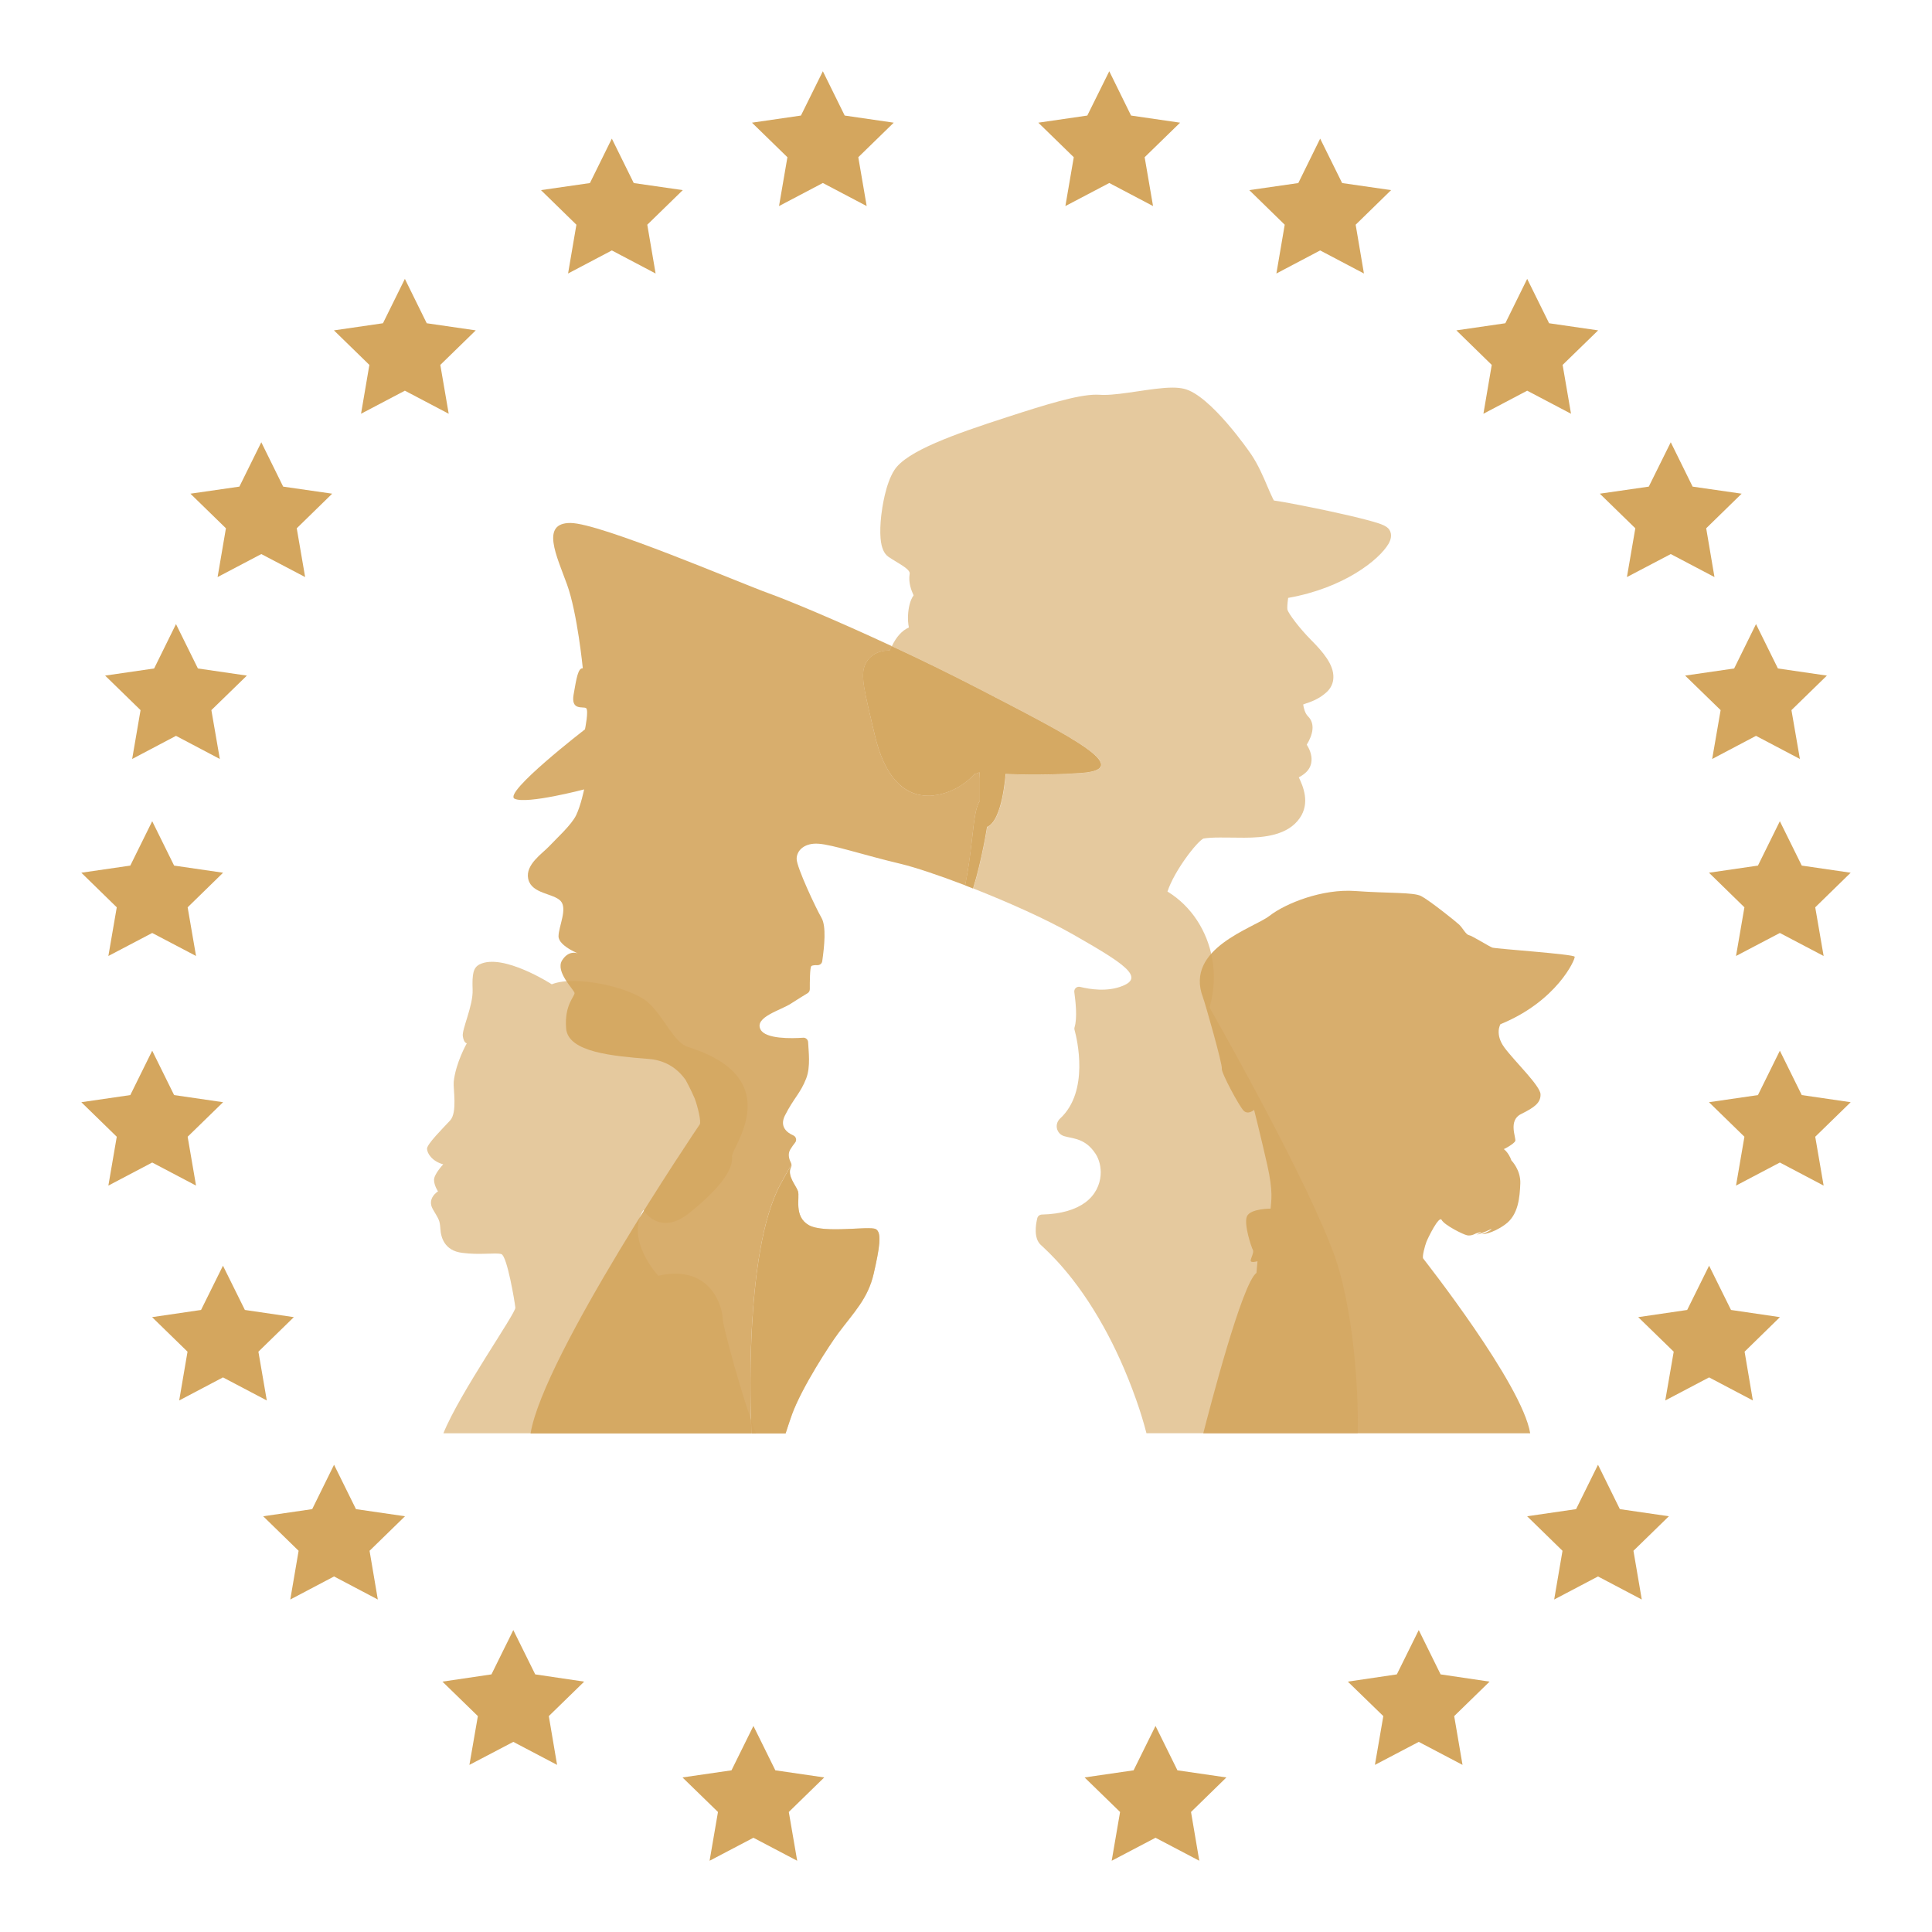<?xml version="1.0" encoding="utf-8"?>
<!-- Generator: Adobe Illustrator 16.0.0, SVG Export Plug-In . SVG Version: 6.00 Build 0)  -->
<!DOCTYPE svg PUBLIC "-//W3C//DTD SVG 1.1//EN" "http://www.w3.org/Graphics/SVG/1.1/DTD/svg11.dtd">
<svg version="1.1" id="Calque_1" xmlns="http://www.w3.org/2000/svg" xmlns:xlink="http://www.w3.org/1999/xlink" x="0px" y="0px"
	 width="32px" height="32px" viewBox="83.083 23 32 32" enable-background="new 83.083 23 32 32" xml:space="preserve">
<g>
	<g>
		<path opacity="0.6" fill="#D4A65E" enable-background="new    " d="M95.604,46.74h-5.177c0.27-0.67,1.202-1.99,1.192-2.082
			c-0.01-0.096-0.137-0.857-0.232-0.886s-0.353,0.019-0.649-0.021c-0.294-0.036-0.353-0.257-0.361-0.399
			c-0.011-0.144-0.02-0.144-0.125-0.324c-0.104-0.182,0.086-0.295,0.086-0.295s-0.066-0.096-0.066-0.191
			c0-0.095,0.152-0.257,0.152-0.257c-0.182-0.049-0.268-0.182-0.268-0.259s0.257-0.333,0.382-0.467
			c0.124-0.133,0.049-0.525,0.06-0.64c0.032-0.315,0.217-0.639,0.217-0.639s-0.048,0-0.066-0.115
			c-0.02-0.113,0.172-0.505,0.162-0.771c-0.01-0.268,0.012-0.367,0.114-0.42c0.386-0.195,1.197,0.329,1.197,0.329
			c0.4-0.161,1.335,0.058,1.602,0.306c0.268,0.247,0.418,0.659,0.658,0.733c1.663,0.523,0.713,1.667,0.725,1.813
			c0.001,0.006,0.002,0.013,0.002,0.019c0.006,0.226-0.224,0.526-0.707,0.916c-0.497,0.4-0.763-0.047-0.763-0.047
			c-0.305,0.496,0.247,1.087,0.247,1.087c0.471-0.105,0.741,0.052,0.893,0.25c0.137,0.18,0.176,0.392,0.176,0.476
			C95.055,44.954,95.374,46.146,95.604,46.74"/>
		<path opacity="0.9" fill="#D4A65E" enable-background="new    " d="M107.935,39.964c0,0-0.099,0.163,0.066,0.387
			s0.594,0.632,0.598,0.774c0.004,0.142-0.102,0.218-0.322,0.327c-0.222,0.109-0.075,0.403-0.097,0.448s-0.164,0.124-0.189,0.133
			c0,0,0.08,0.056,0.126,0.188c0,0,0.155,0.155,0.147,0.38c-0.009,0.224-0.029,0.523-0.253,0.682c-0.222,0.16-0.384,0.16-0.386,0.16
			c0,0,0.151-0.055,0.162-0.088c0,0-0.175,0.082-0.242,0.094c0,0,0.065-0.036,0.071-0.043c0.007-0.007-0.091,0.025-0.091,0.025
			s-0.071,0.044-0.14,0.03c-0.069-0.013-0.38-0.171-0.423-0.254s-0.227,0.296-0.252,0.36c-0.026,0.064-0.074,0.247-0.055,0.277
			c0.021,0.029,1.64,2.082,1.773,2.896h-5.415c0.108-0.418,0.642-2.485,0.881-2.657l0.017-0.193c0,0-0.115,0.034-0.113-0.011
			c0.004-0.044,0.059-0.14,0.037-0.176c-0.022-0.036-0.156-0.43-0.098-0.558c0.058-0.128,0.391-0.126,0.391-0.126
			c0.009-0.124,0.047-0.276-0.056-0.728c-0.102-0.452-0.217-0.908-0.217-0.908s-0.099,0.088-0.174,0.013
			c-0.073-0.074-0.376-0.636-0.361-0.698c0.014-0.063-0.28-1.097-0.313-1.18c-0.306-0.812,0.839-1.143,1.103-1.349
			c0.265-0.206,0.873-0.451,1.421-0.411c0.549,0.04,0.96,0.018,1.089,0.083c0.129,0.065,0.57,0.416,0.632,0.474
			c0.059,0.057,0.111,0.165,0.161,0.174c0.05,0.008,0.33,0.185,0.387,0.206c0.058,0.021,1.355,0.108,1.365,0.152
			C109.175,38.892,108.868,39.584,107.935,39.964"/>
		<g>
			<path opacity="0.6" fill="#D4A65E" enable-background="new    " d="M106.111,31.805c-0.034-0.083-0.106-0.119-0.392-0.194
				c-0.153-0.041-0.365-0.09-0.614-0.144c-0.259-0.056-0.742-0.153-0.922-0.177c-0.009-0.014-0.02-0.036-0.037-0.074
				c-0.021-0.044-0.045-0.099-0.069-0.156c-0.07-0.165-0.158-0.37-0.273-0.538c-0.027-0.04-0.675-0.981-1.111-1.083
				c-0.053-0.012-0.114-0.019-0.189-0.019c-0.167,0-0.378,0.032-0.581,0.062c-0.197,0.029-0.4,0.059-0.55,0.059
				c-0.024,0-0.047,0-0.068-0.002c-0.021-0.001-0.041-0.002-0.063-0.002c-0.31,0-0.832,0.162-1.482,0.373
				c-0.865,0.28-1.659,0.559-1.863,0.875c-0.15,0.232-0.204,0.636-0.218,0.754c-0.016,0.143-0.02,0.274-0.011,0.379
				c0.014,0.156,0.056,0.252,0.131,0.305c0.043,0.029,0.087,0.056,0.13,0.082c0.131,0.079,0.23,0.143,0.221,0.199
				c-0.024,0.146,0.027,0.274,0.065,0.357c-0.029,0.04-0.052,0.092-0.068,0.158c-0.023,0.094-0.038,0.239-0.01,0.374
				c-0.113,0.049-0.209,0.156-0.282,0.31c0.456,0.212,0.946,0.45,1.43,0.701c1.539,0.797,2.61,1.333,1.709,1.399
				c-0.69,0.049-1.253,0.015-1.253,0.015s-0.051,0.781-0.307,0.878c0,0-0.087,0.553-0.23,1.014c0,0.001-0.001,0.003-0.002,0.005
				c0.569,0.224,1.198,0.503,1.65,0.76c0.842,0.48,1.193,0.708,0.824,0.855c-0.253,0.103-0.545,0.055-0.703,0.016
				c-0.054-0.013-0.104,0.031-0.096,0.087c0.022,0.157,0.051,0.43,0.005,0.578c-0.005,0.015-0.006,0.029-0.002,0.044
				c0.042,0.152,0.25,1.019-0.237,1.47c-0.06,0.054-0.076,0.143-0.036,0.212c0.013,0.024,0.033,0.047,0.062,0.064
				c0.116,0.066,0.369,0.012,0.562,0.313c0.058,0.09,0.091,0.215,0.082,0.348c-0.012,0.16-0.086,0.331-0.258,0.457
				c-0.153,0.111-0.384,0.19-0.716,0.198c-0.036,0.001-0.066,0.025-0.075,0.059c-0.026,0.107-0.063,0.332,0.058,0.444
				c0.115,0.108,0.569,0.506,1.041,1.357c0.184,0.331,0.369,0.729,0.538,1.205c0.071,0.2,0.127,0.386,0.171,0.557h3.499l0.002-0.151
				c0-0.058,0.012-1.401-0.309-2.551c-0.292-1.043-1.795-3.728-2.122-4.304c-0.011-0.018-0.019-0.034-0.026-0.047
				c0.002-0.008,0.005-0.016,0.007-0.022c0.074-0.266,0.084-0.54,0.036-0.797c-0.084-0.45-0.342-0.856-0.734-1.097
				c-0.001-0.001-0.003-0.002-0.005-0.003c0.115-0.348,0.487-0.825,0.595-0.878c0.073-0.012,0.155-0.017,0.275-0.017
				c0.052,0,0.107,0.001,0.166,0.001c0.069,0.001,0.148,0.002,0.233,0.002c0.324,0,0.722-0.036,0.922-0.325
				c0.174-0.251,0.056-0.526-0.016-0.675c0.033-0.016,0.072-0.041,0.111-0.075c0.061-0.054,0.096-0.124,0.1-0.204
				c0.006-0.099-0.036-0.193-0.079-0.262c0.099-0.16,0.145-0.346,0.021-0.469c-0.049-0.048-0.073-0.138-0.08-0.197
				c0.013-0.003,0.023-0.008,0.033-0.012c0.091-0.03,0.228-0.076,0.354-0.191c0.072-0.066,0.112-0.151,0.113-0.246
				c0.006-0.213-0.175-0.423-0.368-0.618c-0.192-0.192-0.372-0.433-0.393-0.502c-0.004-0.018-0.005-0.079,0.012-0.196
				c0.92-0.163,1.505-0.627,1.664-0.898C106.096,31.979,106.146,31.894,106.111,31.805z"/>
			<path opacity="0.9" fill="#D4A65E" enable-background="new    " d="M96.005,42.623c0.063-0.119,0.126-0.229,0.187-0.333
				c-0.001-0.012-0.004-0.022-0.009-0.032c-0.025-0.049-0.058-0.137-0.012-0.216c0.025-0.043,0.054-0.081,0.08-0.115
				c0.034-0.038,0.019-0.101-0.028-0.121c-0.105-0.046-0.232-0.144-0.139-0.33c0.147-0.29,0.258-0.369,0.352-0.613
				c0.076-0.195,0.038-0.456,0.032-0.6c-0.002-0.045-0.039-0.079-0.083-0.075c-0.188,0.013-0.621,0.024-0.705-0.136
				c-0.107-0.207,0.339-0.319,0.506-0.431c0.113-0.074,0.218-0.136,0.271-0.169c0.024-0.014,0.039-0.039,0.039-0.068
				c-0.001-0.105,0.001-0.361,0.025-0.382c0.017-0.015,0.061-0.017,0.101-0.016c0.041,0.001,0.075-0.027,0.08-0.066
				c0.035-0.246,0.069-0.576-0.012-0.717c-0.091-0.156-0.41-0.834-0.412-0.975c-0.002-0.141,0.13-0.271,0.364-0.253
				c0.241,0.017,0.73,0.184,1.371,0.336c0.227,0.055,0.616,0.184,1.055,0.352c0-0.001,0.002-0.004,0.003-0.006
				c0.014-0.07,0.027-0.139,0.038-0.207c0.036-0.212,0.059-0.414,0.078-0.583c0.035-0.308,0.057-0.496,0.126-0.604v-0.371
				c0-0.024-0.002-0.059-0.005-0.101c-0.028,0.012-0.056,0.022-0.085,0.03c-0.08,0.088-0.286,0.282-0.609,0.343
				c-0.053,0.01-0.105,0.015-0.156,0.015c-0.211,0-0.394-0.085-0.543-0.252c-0.15-0.169-0.266-0.424-0.344-0.76
				c-0.019-0.079-0.036-0.153-0.052-0.221c-0.146-0.623-0.196-0.832-0.061-1.014c0.077-0.103,0.201-0.157,0.361-0.158
				c0.004-0.01,0.009-0.02,0.012-0.03c0.007-0.015,0.015-0.027,0.021-0.043c-0.929-0.432-1.721-0.761-2.037-0.874
				c-0.471-0.169-2.788-1.164-3.285-1.165c-0.497,0-0.227,0.545-0.056,1.017c0.172,0.473,0.262,1.39,0.262,1.39
				c-0.078-0.007-0.105,0.162-0.152,0.433c-0.048,0.271,0.154,0.196,0.205,0.226c0.05,0.03-0.017,0.352-0.017,0.352
				s-1.366,1.055-1.165,1.15s1.151-0.155,1.151-0.155s-0.054,0.264-0.132,0.427c-0.079,0.164-0.333,0.392-0.447,0.515
				c-0.112,0.12-0.395,0.301-0.348,0.536c0.001,0.004,0.002,0.008,0.003,0.012c0.059,0.241,0.413,0.229,0.534,0.357
				c0.12,0.127-0.035,0.429-0.034,0.587c0,0.04,0.023,0.081,0.058,0.117c0.08,0.084,0.22,0.147,0.261,0.165
				c-0.037-0.013-0.159-0.042-0.259,0.114c-0.12,0.187,0.197,0.487,0.205,0.541c0.009,0.054-0.172,0.195-0.139,0.59
				c0.033,0.396,0.788,0.457,1.373,0.504c0.078,0.006,0.15,0.022,0.215,0.045c0.172,0.06,0.298,0.172,0.39,0.3
				c0.07,0.128,0.131,0.26,0.148,0.301c0.003,0.007,0.005,0.013,0.007,0.02c0,0,0.001,0,0.001,0.001
				c0.042,0.113,0.108,0.374,0.078,0.418c-0.033,0.047-2.59,3.832-2.801,5.117h3.66l-0.007-0.147
				C95.52,46.478,95.402,43.754,96.005,42.623z"/>
			<path opacity="0.6" fill="#D4A65E" enable-background="new    " d="M96.965,45.085c0.261-0.35,0.494-0.575,0.589-0.989
				c0.095-0.416,0.141-0.683,0.034-0.738c-0.106-0.057-0.859,0.078-1.111-0.067c-0.251-0.145-0.143-0.457-0.177-0.56
				c-0.031-0.096-0.188-0.258-0.115-0.402c0.007-0.012,0.009-0.025,0.008-0.037c-0.061,0.103-0.123,0.213-0.187,0.333
				c-0.603,1.131-0.485,3.854-0.48,3.969l0.007,0.148h0.562c0.039-0.121,0.076-0.23,0.106-0.315
				C96.366,45.975,96.828,45.269,96.965,45.085z"/>
			<path opacity="0.9" fill="#D4A65E" enable-background="new    " d="M96.965,45.085c0.261-0.35,0.494-0.575,0.589-0.989
				c0.095-0.416,0.141-0.683,0.034-0.738c-0.106-0.057-0.859,0.078-1.111-0.067c-0.251-0.145-0.143-0.457-0.177-0.56
				c-0.031-0.096-0.188-0.258-0.115-0.402c0.007-0.012,0.009-0.025,0.008-0.037c-0.061,0.103-0.123,0.213-0.187,0.333
				c-0.603,1.131-0.485,3.854-0.48,3.969l0.007,0.148h0.562c0.039-0.121,0.076-0.23,0.106-0.315
				C96.366,45.975,96.828,45.269,96.965,45.085z"/>
			<path opacity="0.6" fill="#D4A65E" enable-background="new    " d="M97.819,33.773c-0.159,0.001-0.284,0.056-0.361,0.158
				c-0.136,0.182-0.086,0.391,0.061,1.014c0.016,0.067,0.033,0.142,0.052,0.221c0.078,0.336,0.193,0.591,0.344,0.76
				c0.149,0.167,0.332,0.253,0.543,0.253c0.051,0,0.104-0.006,0.156-0.015c0.323-0.061,0.529-0.254,0.609-0.343
				c0.029-0.008,0.058-0.018,0.085-0.03c0.002,0.042,0.005,0.077,0.005,0.101v0.372c-0.069,0.107-0.091,0.295-0.126,0.603
				c-0.02,0.17-0.043,0.371-0.078,0.583c-0.012,0.068-0.024,0.137-0.038,0.207c-0.001,0.001-0.003,0.005-0.004,0.006
				c0.043,0.016,0.088,0.034,0.132,0.052c0.001-0.002,0.002-0.004,0.002-0.006c0.144-0.461,0.23-1.014,0.23-1.014
				c0.256-0.098,0.307-0.878,0.307-0.878s0.563,0.034,1.253-0.015c0.9-0.065-0.17-0.602-1.709-1.399
				c-0.483-0.25-0.973-0.488-1.431-0.701c-0.007,0.015-0.015,0.027-0.021,0.042C97.827,33.754,97.822,33.764,97.819,33.773z"/>
			<path opacity="0.9" fill="#D4A65E" enable-background="new    " d="M97.819,33.773c-0.159,0.001-0.284,0.056-0.361,0.158
				c-0.136,0.182-0.086,0.391,0.061,1.014c0.016,0.067,0.033,0.142,0.052,0.221c0.078,0.336,0.193,0.591,0.344,0.76
				c0.149,0.167,0.332,0.253,0.543,0.253c0.051,0,0.104-0.006,0.156-0.015c0.323-0.061,0.529-0.254,0.609-0.343
				c0.029-0.008,0.058-0.018,0.085-0.03c0.002,0.042,0.005,0.077,0.005,0.101v0.372c-0.069,0.107-0.091,0.295-0.126,0.603
				c-0.02,0.17-0.043,0.371-0.078,0.583c-0.012,0.068-0.024,0.137-0.038,0.207c-0.001,0.001-0.003,0.005-0.004,0.006
				c0.043,0.016,0.088,0.034,0.132,0.052c0.001-0.002,0.002-0.004,0.002-0.006c0.144-0.461,0.23-1.014,0.23-1.014
				c0.256-0.098,0.307-0.878,0.307-0.878s0.563,0.034,1.253-0.015c0.9-0.065-0.17-0.602-1.709-1.399
				c-0.483-0.25-0.973-0.488-1.431-0.701c-0.007,0.015-0.015,0.027-0.021,0.042C97.827,33.754,97.822,33.764,97.819,33.773z"/>
		</g>
	</g>
	<g>
		<polygon fill="#D4A65E" points="85.604,36.602 85.967,37.337 86.778,37.455 86.191,38.028 86.33,38.834 85.604,38.453 
			84.878,38.834 85.017,38.028 84.43,37.455 85.241,37.337 		"/>
		<polygon fill="#D4A65E" points="86.776,43.964 87.139,44.697 87.95,44.816 87.363,45.388 87.502,46.196 86.776,45.814 
			86.051,46.196 86.189,45.388 85.602,44.816 86.413,44.697 		"/>
		<polygon fill="#D4A65E" points="91.585,49.999 91.948,50.733 92.759,50.853 92.173,51.424 92.31,52.232 91.585,51.851 
			90.858,52.232 90.998,51.424 90.411,50.853 91.223,50.733 		"/>
		<polygon fill="#D4A65E" points="95.562,51.587 95.925,52.322 96.735,52.44 96.148,53.012 96.287,53.82 95.562,53.439 
			94.836,53.82 94.975,53.012 94.387,52.44 95.199,52.322 		"/>
		<polygon fill="#D4A65E" points="88.616,47.261 88.979,47.996 89.791,48.114 89.204,48.686 89.341,49.493 88.616,49.111 
			87.891,49.493 88.029,48.686 87.442,48.114 88.254,47.996 		"/>
		<polygon fill="#D4A65E" points="85.604,40.403 85.967,41.138 86.778,41.256 86.191,41.828 86.33,42.637 85.604,42.255 
			84.878,42.637 85.017,41.828 84.43,41.256 85.241,41.138 		"/>
		<polygon fill="#D4A65E" points="87.411,30.325 87.773,31.06 88.585,31.177 87.998,31.75 88.137,32.558 87.411,32.177 
			86.687,32.558 86.825,31.75 86.237,31.177 87.048,31.06 		"/>
		<polygon fill="#D4A65E" points="89.789,27.619 90.151,28.354 90.963,28.472 90.376,29.044 90.515,29.853 89.789,29.471 
			89.063,29.853 89.201,29.044 88.614,28.472 89.426,28.354 		"/>
		<polygon fill="#D4A65E" points="93.217,25.296 93.58,26.032 94.392,26.149 93.804,26.722 93.942,27.53 93.217,27.148 
			92.492,27.53 92.63,26.722 92.043,26.149 92.854,26.032 		"/>
		<polygon fill="#D4A65E" points="96.712,24.18 97.074,24.914 97.886,25.032 97.299,25.604 97.438,26.413 96.712,26.031 
			95.986,26.413 96.125,25.604 95.538,25.032 96.349,24.914 		"/>
		<polygon fill="#D4A65E" points="85.998,33.337 86.361,34.072 87.172,34.19 86.584,34.762 86.724,35.571 85.998,35.188 
			85.272,35.571 85.411,34.762 84.824,34.19 85.636,34.072 		"/>
		<polygon fill="#D4A65E" points="112.563,36.602 112.2,37.337 111.389,37.455 111.976,38.028 111.837,38.834 112.563,38.453 
			113.288,38.834 113.149,38.028 113.736,37.455 112.926,37.337 		"/>
		<polygon fill="#D4A65E" points="111.391,43.964 111.028,44.697 110.217,44.816 110.805,45.388 110.665,46.196 111.391,45.814 
			112.116,46.196 111.979,45.388 112.564,44.816 111.754,44.697 		"/>
		<polygon fill="#D4A65E" points="106.582,49.999 106.219,50.733 105.407,50.853 105.995,51.424 105.856,52.232 106.582,51.851 
			107.307,52.232 107.169,51.424 107.755,50.853 106.944,50.733 		"/>
		<polygon fill="#D4A65E" points="102.222,51.587 101.859,52.322 101.047,52.44 101.635,53.012 101.496,53.82 102.222,53.439 
			102.947,53.82 102.81,53.012 103.396,52.44 102.585,52.322 		"/>
		<polygon fill="#D4A65E" points="109.551,47.261 109.188,47.996 108.377,48.114 108.963,48.686 108.825,49.493 109.551,49.111 
			110.276,49.493 110.138,48.686 110.725,48.114 109.913,47.996 		"/>
		<polygon fill="#D4A65E" points="112.563,40.403 112.2,41.138 111.389,41.256 111.976,41.828 111.837,42.637 112.563,42.255 
			113.288,42.637 113.149,41.828 113.736,41.256 112.926,41.138 		"/>
		<polygon fill="#D4A65E" points="110.756,30.325 110.392,31.06 109.581,31.177 110.169,31.75 110.03,32.558 110.756,32.177 
			111.48,32.558 111.343,31.75 111.93,31.177 111.118,31.06 		"/>
		<polygon fill="#D4A65E" points="108.378,27.619 108.016,28.354 107.205,28.472 107.791,29.044 107.653,29.853 108.378,29.471 
			109.104,29.853 108.965,29.044 109.553,28.472 108.741,28.354 		"/>
		<polygon fill="#D4A65E" points="104.949,25.296 104.587,26.032 103.775,26.149 104.362,26.722 104.224,27.53 104.949,27.148 
			105.674,27.53 105.537,26.722 106.124,26.149 105.313,26.032 		"/>
		<polygon fill="#D4A65E" points="101.456,24.18 101.092,24.914 100.281,25.032 100.868,25.604 100.729,26.413 101.456,26.031 
			102.181,26.413 102.042,25.604 102.629,25.032 101.817,24.914 		"/>
		<polygon fill="#D4A65E" points="112.168,33.337 111.806,34.072 110.994,34.19 111.582,34.762 111.442,35.571 112.168,35.188 
			112.895,35.571 112.755,34.762 113.342,34.19 112.531,34.072 		"/>
	</g>
</g>
</svg>

